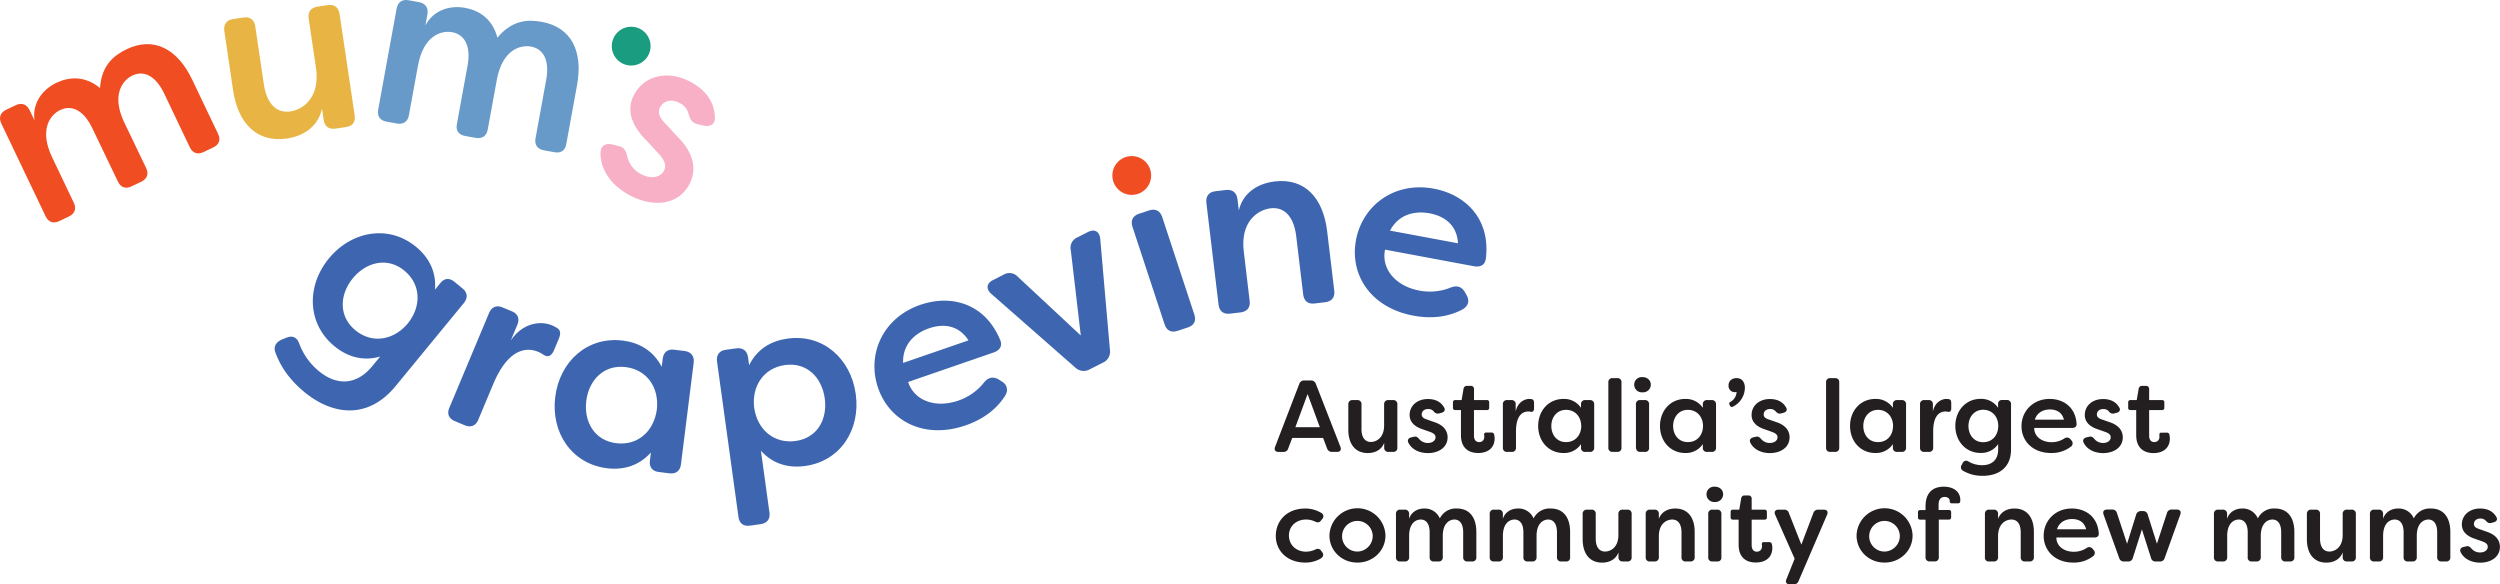 <svg viewBox="0 0 1323.28 309.29" xmlns="http://www.w3.org/2000/svg" data-name="Layer 1" id="Layer_1"><defs><style>.cls-1{fill:#f04d23;}.cls-2{fill:#e8b544;}.cls-3{fill:#689ac9;}.cls-4{fill:#f7b0c6;}.cls-5{fill:#3e66b0;}.cls-6{fill:#199c80;}.cls-7{fill:#231f20;}</style></defs><path transform="translate(0 -0.64)" d="M24.14,115.11.72,66.08C-.78,63,.08,60.26,3.2,58.77l5.1-2.44c3.13-1.49,5.87-.52,7.37,2.61l2.6,5.44C17,55.74,22,48.25,29.83,44.48c6.26-3,14.84-4.1,23.11,2.77C53.73,35.2,60.2,30,67,26.71c14.6-7,27.06,0,34.75,16.14l13.68,28.63c1.49,3.13.58,5.7-2.54,7.19l-5.1,2.43c-3.13,1.5-5.82.65-7.31-2.48L87,50.34c-4.76-10-11.1-12.5-16.89-9.73-5.22,2.49-11,10-4.74,24l12,25c1.49,3.13.47,5.76-2.66,7.25l-5.1,2.44c-3.13,1.49-5.7.58-7.19-2.55L48.88,68.55c-4.77-10-11.21-12.44-17-9.67-5.56,2.66-11.16,10.6-4.3,25L39.09,108c1.49,3.13.47,5.76-2.66,7.25l-5.1,2.44C28.2,119.14,25.63,118.24,24.14,115.11Z" class="cls-1"></path><path transform="translate(0 -0.64)" d="M123.37,48.42,118.73,17c-.51-3.43,1.22-5.76,4.65-6.27l5.6-.83c3.43-.5,5.63,1.25,6.14,4.68l4.53,30.63c1.64,11,7.22,15.42,14,14.43s15.91-7.42,13.6-23.05l-3.87-26.18C162.83,7,164.56,4.67,168,4.16l5.59-.82c3.43-.51,5.64,1.24,6.15,4.67l8,53.76c.51,3.43-1.12,5.62-4.55,6.12l-5.59.83c-3.43.51-5.75-1.1-6.25-4.53l-.91-6.1c-1.72,8.57-8.65,14.4-18.56,15.87C136.06,76.29,126,66.09,123.37,48.42Z" class="cls-2"></path><path transform="translate(0 -0.64)" d="M200.17,58.68l9.76-53.45c.63-3.41,2.89-5.09,6.3-4.46l5.56,1c3.42.62,5.07,3,4.45,6.43l-1.09,5.94c4-7.76,12.44-10.92,21-9.35C253,6,260.61,10.17,263.28,20.59c7.7-9.31,16-9.75,23.47-8.39,15.92,2.91,21.91,15.89,18.7,33.45l-5.7,31.22c-.62,3.41-2.86,5-6.27,4.34l-5.57-1c-3.41-.62-5.08-2.89-4.46-6.3l5.63-30.83c2-10.87-1.66-16.63-8-17.78-5.69-1-14.79,1.61-17.94,16.7l-5,27.3c-.63,3.41-3,4.93-6.41,4.31l-5.56-1c-3.41-.63-5-2.87-4.34-6.28l5.63-30.83c2-10.87-1.79-16.66-8.11-17.81-6.06-1.11-15.26,2.05-18.12,17.72l-4.8,26.28c-.62,3.41-3,4.94-6.4,4.32l-5.56-1C201.1,64.34,199.55,62.1,200.17,58.68Z" class="cls-3"></path><path transform="translate(0 -0.64)" d="M317.86,81.48c.12-3.85,2.84-5.19,6.33-4.38l3.32.86c3.09.74,3.81,2.7,4.62,5.88a13.87,13.87,0,0,0,7.43,9.08c5,2.61,10,1.72,11.87-1.93,1.6-3.08,0-5.92-3-9.24l-6-6.48c-6.22-6.14-11.82-14.85-6.9-24.3,5.34-10.26,17.69-13.39,29.65-7.16,7.29,3.8,12.77,9.69,13.2,18.61.39,4-2.45,5.53-6.05,4.66l-3-.68c-3.09-.74-4-2.53-4.85-5.42a8.65,8.65,0,0,0-4.9-5.88c-4.45-2.32-8.49-1-10.21,2.36-1.61,3.07.3,6.09,3,8.78L358.62,73c9.61,9.64,9.75,18.26,6.43,24.93-6.06,11.62-19.51,12.43-31.36,6.26C324,99.16,317.81,91,317.86,81.48Z" class="cls-4"></path><path transform="translate(0 -0.64)" d="M145.84,187.4c-1.22-3.16.1-5.57,3.25-7l2.46-1c3.43-1.34,5.64-.19,6.87,3.16a34.15,34.15,0,0,0,10.45,14.59c9.13,7.5,19.64,7.67,28.12-2.64l4.25-5.16c-9.23,2.72-17.61,0-24.26-5.49-14.57-12-14.78-32-2.87-46.44s31.55-18.12,46.12-6.12c6.65,5.47,10.85,13.09,10,22.66l2.94-3.57c2.12-2.58,4.75-2.74,7.43-.54l4.27,3.51c2.67,2.21,2.85,5,.65,7.69L209.41,205c-14.94,18.15-33.75,15.14-48.33,3.14C152.85,201.32,148.43,194.36,145.84,187.4Zm70-15.56c7.33-9.11,7-20.67-1.8-27.93-9-7.43-20.24-4.51-27.25,4s-7.72,20.09,1.3,27.52C196.94,182.71,208.34,180.78,215.86,171.84Z" class="cls-5"></path><path transform="translate(0 -0.64)" d="M237.85,216.47l21-50.12c1.35-3.19,3.92-4.34,7.12-3l5,2.08c3.2,1.34,4.18,4,2.84,7.18l-3.47,8.29c6.33-9.46,15.87-10.61,22-8a19,19,0,0,1,2.27,1.22c2.51,1.33,2.08,3.66,1.09,6l-2.48,5.93c-1.29,3.08-3.26,3.79-5.36,2.49a15.54,15.54,0,0,0-2.93-1.65c-5.69-2.38-15.66-2.52-23.9,17.15l-7.89,18.83c-1.34,3.2-4,4.19-7.18,2.85l-5.22-2.19C237.54,222.19,236.51,219.67,237.85,216.47Z" class="cls-5"></path><path transform="translate(0 -0.64)" d="M293.89,210.73c2.36-18.86,17.1-32.15,35.83-29.81,8.54,1.07,16,5.24,20.53,13.83l.53-4.21c.43-3.44,2.6-5.24,6-4.8l5.61.69c3.43.44,5.22,2.73,4.79,6.17l-6.75,53.9c-.43,3.44-2.7,5.1-6.15,4.67l-5.6-.7c-3.44-.43-5.12-2.58-4.69-6l.55-4.33c-6.47,7.21-14.77,9.41-23.31,8.34C302.54,246.11,291.53,229.59,293.89,210.73Zm53.78,6.73c1.32-11.61-5.13-21.09-16.47-22.51-11.59-1.45-19.5,6.88-20.87,17.84s4.24,21,15.83,22.43C337.5,236.64,346.09,229,347.67,217.46Z" class="cls-5"></path><path transform="translate(0 -0.64)" d="M390.88,274.28,379.53,192c-.47-3.44,1.16-5.73,4.6-6.21l5.59-.77c3.44-.47,5.76,1.28,6.23,4.72l.57,4.2c4.26-8.63,11.71-12.9,20.37-14.09,18.7-2.57,33.47,10.56,36.07,29.39s-8.08,35.47-26.78,38.05c-8.66,1.19-17-.91-23.41-8.06L407.29,272c.47,3.43-1.3,5.62-4.73,6.09l-5.6.78C393.52,279.36,391.35,277.71,390.88,274.28Zm45.66-62.82c-1.5-10.94-9.38-19.19-21-17.6-11.32,1.57-17.78,11.14-16.32,22.74,1.73,11.56,10.54,19,21.86,17.47C432.7,232.48,438.07,222.53,436.54,211.46Z" class="cls-5"></path><path transform="translate(0 -0.64)" d="M464.79,206c-6.07-17.61,2.3-37.08,22.34-44,16.52-5.69,34.28-.68,42.28,18.58,1.33,3.07-.14,5.48-3.42,6.61l-45.3,15.63c3,9.43,13.88,14.23,26.63,9.84A29.47,29.47,0,0,0,521,202.92c2.12-2.5,4.64-3.09,7.5-1.5l1.55,1c3,1.67,4,4.75,1.71,8.11-5.16,7.89-12.91,12.6-20.68,15.28C489.17,233.31,470.87,223.59,464.79,206Zm47.84-25.2c-5.77-8.88-14.39-8.62-20.94-6.36-6.8,2.34-14,7.94-13.67,18.3Z" class="cls-5"></path><path transform="translate(0 -0.64)" d="M569.18,195.21l-44.32-38.89c-3.06-2.63-2.85-5.62.82-7.48l5.5-2.78a6,6,0,0,1,7.65,1.16l33.25,31-5.29-45.12a5.93,5.93,0,0,1,3.47-6.8l5.61-2.85c3.56-1.8,6.2-.26,6.51,3.76l5.13,58.74a6.31,6.31,0,0,1-3.81,6.69l-6.88,3.48A6.41,6.41,0,0,1,569.18,195.21Z" class="cls-5"></path><path transform="translate(0 -0.64)" d="M616.44,172.34l-17-51.61c-1.08-3.3.1-5.85,3.4-6.94l5.48-1.8c3.3-1.09,5.77.26,6.86,3.55l17,51.61c1.09,3.3-.14,5.73-3.43,6.82l-5.5,1.81C620,176.86,617.53,175.64,616.44,172.34Z" class="cls-5"></path><path transform="translate(0 -0.64)" d="M645,161.94,638.55,108c-.41-3.45,1.26-5.72,4.7-6.13l5.62-.67c3.44-.41,5.72,1.38,6.13,4.82l.73,6c1.95-8.51,9-14.15,19-15.34,15.82-1.9,25.61,8.57,27.74,26.3l3.79,31.63c.41,3.45-1.4,5.6-4.85,6l-5.61.67c-3.44.41-5.58-1.27-6-4.72l-3.69-30.86c-1.33-11.1-6.79-15.62-13.55-14.81s-16.11,7-14.22,22.79L661.47,160c.41,3.44-1.4,5.6-4.84,6l-5.61.67C647.57,167.06,645.43,165.38,645,161.94Z" class="cls-5"></path><path transform="translate(0 -0.64)" d="M717.74,127.71c3.42-18.31,20.31-31.1,41.14-27.21,17.17,3.2,30.15,16.33,27.59,37-.36,3.33-2.84,4.7-6.24,4.07l-47.1-8.79c-2.07,9.67,5,19.23,18.29,21.7a29.49,29.49,0,0,0,16.66-1.72c3.08-1.13,5.56-.4,7.26,2.4l.88,1.6c1.8,2.95,1.08,6.08-2.52,7.89-8.38,4.32-17.45,4.58-25.53,3.07C725.44,163.51,714.33,146,717.74,127.71Zm54,1.71c-.64-10.57-8.25-14.6-15.07-15.87-7.07-1.32-16.07,0-20.91,9.16Z" class="cls-5"></path><circle r="10.27" cy="24.42" cx="334.09" class="cls-6"></circle><circle r="10.27" cy="92.89" cx="599.05" class="cls-1"></circle><path transform="translate(0 -0.64)" d="M674.91,237.18l12.8-33.31a2.6,2.6,0,0,1,2.64-1.84h3.51a2.61,2.61,0,0,1,2.65,1.84l13,33.31c.59,1.57-.11,2.65-1.78,2.65h-2.6a2.63,2.63,0,0,1-2.7-1.84l-2.1-5.56H684L681.87,238a2.49,2.49,0,0,1-2.59,1.84h-2.59C675,239.83,674.31,238.75,674.91,237.18Zm23.7-10.42-6.48-17.55-6.48,17.55Z" class="cls-7"></path><path transform="translate(0 -0.64)" d="M713.68,228.06V214.72A2.13,2.13,0,0,1,716,212.4h2.38a2.09,2.09,0,0,1,2.27,2.32v13c0,4.7,2.05,6.86,4.91,6.86s7.07-2.1,7.07-8.75V214.72A2.13,2.13,0,0,1,735,212.4h2.37a2.09,2.09,0,0,1,2.27,2.32v22.84a2.05,2.05,0,0,1-2.27,2.27H735a2.1,2.1,0,0,1-2.33-2.27V235c-1.24,3.46-4.48,5.45-8.69,5.45C717.24,240.42,713.68,235.56,713.68,228.06Z" class="cls-7"></path><path transform="translate(0 -0.64)" d="M745.49,235c-.71-1.45,0-2.48,1.51-2.86l1.4-.32c1.3-.33,2,.27,2.86,1.29a5.86,5.86,0,0,0,4.54,2c2.38,0,4.05-1.3,4.05-3,0-1.45-1.13-2.21-2.92-2.86L753.42,228c-3.51-1.08-7.29-3.24-7.29-7.72,0-4.86,4-8.43,9.67-8.43,3.46,0,6.64,1.14,8.53,4.38.92,1.4.16,2.54-1.35,2.91l-1.24.33a2.61,2.61,0,0,1-2.86-1.08,3.64,3.64,0,0,0-3-1.24c-2.11,0-3.35,1.29-3.35,2.86s1.3,2.21,2.81,2.7L759,224c5.45,1.73,7.18,4.92,7.24,8.05,0,5.51-4.86,8.42-10.48,8.42C751.21,240.42,747.32,238.59,745.49,235Z" class="cls-7"></path><path transform="translate(0 -0.64)" d="M773.3,230.92V217.69h-3a1.11,1.11,0,0,1-1.24-1.24v-2.81a1.13,1.13,0,0,1,1.24-1.24h3.35l1-5.89a1.76,1.76,0,0,1,1.89-1.62h1.89a1.62,1.62,0,0,1,1.78,1.78v5.73H787a1.13,1.13,0,0,1,1.24,1.24v2.81a1.11,1.11,0,0,1-1.24,1.24h-6.81v13.5c0,2.48,1.25,3.46,2.7,3.46a2.62,2.62,0,0,0,2.76-2.7,6,6,0,0,0-.06-1c-.1-.86.17-1.35,1-1.35h2.86a1.28,1.28,0,0,1,1.41,1,11.29,11.29,0,0,1,.27,2.05c0,5.07-3.57,7.77-8.7,7.77C777.89,240.42,773.3,238.26,773.3,230.92Z" class="cls-7"></path><path transform="translate(0 -0.64)" d="M795.49,237.56V214.72a2.09,2.09,0,0,1,2.27-2.32H800a2.09,2.09,0,0,1,2.27,2.32v3.78c.92-4.7,4.43-6.7,7.24-6.7a9,9,0,0,1,1.08.11c1.19.11,1.4,1.08,1.4,2.16v2.7c0,1.41-.65,2-1.67,1.84a6.49,6.49,0,0,0-1.41-.16c-2.59,0-6.48,1.56-6.48,10.53v8.58a2.09,2.09,0,0,1-2.32,2.27h-2.37A2.05,2.05,0,0,1,795.49,237.56Z" class="cls-7"></path><path transform="translate(0 -0.64)" d="M814.17,226.11c0-8,5.46-14.31,13.39-14.31a10.77,10.77,0,0,1,9.29,4.7v-1.78a2.09,2.09,0,0,1,2.27-2.32h2.38a2.13,2.13,0,0,1,2.32,2.32v22.84a2.09,2.09,0,0,1-2.32,2.27h-2.38a2.05,2.05,0,0,1-2.27-2.27v-1.83a10.78,10.78,0,0,1-9.29,4.69C819.63,240.42,814.17,234.11,814.17,226.11Zm22.79,0c-.05-4.91-3.24-8.53-8.05-8.53s-7.77,3.89-7.77,8.53,2.86,8.54,7.77,8.54S836.91,231,837,226.11Z" class="cls-7"></path><path transform="translate(0 -0.64)" d="M851.32,237.56v-34.5a2.06,2.06,0,0,1,2.27-2.27H856a2.05,2.05,0,0,1,2.27,2.27v34.5a2.05,2.05,0,0,1-2.27,2.27h-2.43A2.06,2.06,0,0,1,851.32,237.56Z" class="cls-7"></path><path transform="translate(0 -0.64)" d="M865,204.3a4,4,0,0,1,4.37-4.05c2.7,0,4.43,1.78,4.43,4.05a4.11,4.11,0,0,1-4.43,4A4.06,4.06,0,0,1,865,204.3Zm.92,33.26V214.72a2.09,2.09,0,0,1,2.27-2.32h2.43a2.09,2.09,0,0,1,2.26,2.32v22.84a2,2,0,0,1-2.26,2.27h-2.43A2.05,2.05,0,0,1,866,237.56Z" class="cls-7"></path><path transform="translate(0 -0.64)" d="M878.65,226.11c0-8,5.45-14.31,13.39-14.31a10.77,10.77,0,0,1,9.29,4.7v-1.78a2.09,2.09,0,0,1,2.27-2.32H906a2.13,2.13,0,0,1,2.32,2.32v22.84a2.09,2.09,0,0,1-2.32,2.27H903.6a2.05,2.05,0,0,1-2.27-2.27v-1.83a10.78,10.78,0,0,1-9.29,4.69C884.1,240.42,878.65,234.11,878.65,226.11Zm22.79,0c-.06-4.91-3.24-8.53-8.05-8.53s-7.78,3.89-7.78,8.53,2.87,8.54,7.78,8.54S901.38,231,901.44,226.11Z" class="cls-7"></path><path transform="translate(0 -0.64)" d="M915.75,215.42l-.22-.48a1,1,0,0,1,.38-1.57,6.29,6.29,0,0,0,3.29-5.29,5.75,5.75,0,0,1-.92.16,3.31,3.31,0,0,1-3.34-3.46c-.06-2.21,1.45-4,4.32-4,3.45,0,4.32,3.18,4.32,4.86a11.16,11.16,0,0,1-6.27,10.2A1,1,0,0,1,915.75,215.42Z" class="cls-7"></path><path transform="translate(0 -0.64)" d="M926.49,235c-.7-1.45.06-2.48,1.51-2.86l1.41-.32c1.29-.33,1.94.27,2.86,1.29a5.84,5.84,0,0,0,4.54,2c2.37,0,4.05-1.3,4.05-3,0-1.45-1.14-2.21-2.92-2.86L934.43,228c-3.51-1.08-7.29-3.24-7.29-7.72,0-4.86,4-8.43,9.67-8.43,3.45,0,6.64,1.14,8.53,4.38.92,1.4.16,2.54-1.35,2.91l-1.24.33c-1.3.32-2-.16-2.87-1.08a3.64,3.64,0,0,0-3-1.24c-2.1,0-3.34,1.29-3.34,2.86s1.29,2.21,2.8,2.7l3.68,1.29c5.45,1.73,7.18,4.92,7.23,8.05,0,5.51-4.86,8.42-10.47,8.42C932.22,240.42,928.33,238.59,926.49,235Z" class="cls-7"></path><path transform="translate(0 -0.64)" d="M966.56,237.56v-34.5a2.05,2.05,0,0,1,2.27-2.27h2.43a2.05,2.05,0,0,1,2.27,2.27v34.5a2.05,2.05,0,0,1-2.27,2.27h-2.43A2.05,2.05,0,0,1,966.56,237.56Z" class="cls-7"></path><path transform="translate(0 -0.64)" d="M979.25,226.11c0-8,5.45-14.31,13.39-14.31a10.77,10.77,0,0,1,9.29,4.7v-1.78a2.09,2.09,0,0,1,2.27-2.32h2.37a2.13,2.13,0,0,1,2.33,2.32v22.84a2.1,2.1,0,0,1-2.33,2.27h-2.37a2.05,2.05,0,0,1-2.27-2.27v-1.83a10.78,10.78,0,0,1-9.29,4.69C984.7,240.42,979.25,234.11,979.25,226.11Zm22.79,0c-.06-4.91-3.24-8.53-8-8.53s-7.77,3.89-7.77,8.53,2.86,8.54,7.77,8.54S1002,231,1002,226.11Z" class="cls-7"></path><path transform="translate(0 -0.64)" d="M1016.29,237.56V214.72a2.09,2.09,0,0,1,2.27-2.32h2.27a2.09,2.09,0,0,1,2.27,2.32v3.78c.92-4.7,4.42-6.7,7.23-6.7a8.79,8.79,0,0,1,1.08.11c1.19.11,1.41,1.08,1.41,2.16v2.7c0,1.41-.65,2-1.68,1.84a6.4,6.4,0,0,0-1.4-.16c-2.59,0-6.48,1.56-6.48,10.53v8.58a2.09,2.09,0,0,1-2.32,2.27h-2.38A2.05,2.05,0,0,1,1016.29,237.56Z" class="cls-7"></path><path transform="translate(0 -0.64)" d="M1039.14,249.87a2.12,2.12,0,0,1-.81-3.13l.54-1a2,2,0,0,1,3.07-.81,14.29,14.29,0,0,0,7.29,1.94c5,0,8.43-2.75,8.43-8.37v-2.8a10.82,10.82,0,0,1-9.34,4.69c-7.94,0-13.34-6.42-13.34-14.31s5.4-14.31,13.34-14.31a10.69,10.69,0,0,1,9.28,4.7v-1.94a2,2,0,0,1,2.27-2.16h2.32a2.09,2.09,0,0,1,2.27,2.32v23.87c0,9.88-6.91,13.93-14.85,13.93A20.05,20.05,0,0,1,1039.14,249.87Zm18.57-23.76c0-4.91-3.24-8.58-8-8.58s-7.78,3.94-7.78,8.58,2.86,8.59,7.78,8.59S1057.66,231,1057.71,226.11Z" class="cls-7"></path><path transform="translate(0 -0.64)" d="M1070,226.22c0-7.83,6-14.42,14.9-14.42,7.35,0,13.72,4.43,14.26,13.18.11,1.4-.81,2.16-2.27,2.16h-20.14c-.11,4.16,3.56,7.56,9.23,7.56a12.31,12.31,0,0,0,6.75-2,2.31,2.31,0,0,1,3.19.43l.48.6a2.17,2.17,0,0,1-.43,3.45,16.57,16.57,0,0,1-10.31,3.24C1075.91,240.42,1070,234.05,1070,226.22Zm22.46-3.45c-1.08-4.32-4.53-5.4-7.45-5.4s-6.64,1.24-7.94,5.4Z" class="cls-7"></path><path transform="translate(0 -0.64)" d="M1102.91,235c-.7-1.45,0-2.48,1.51-2.86l1.4-.32c1.3-.33,2,.27,2.87,1.29a5.82,5.82,0,0,0,4.53,2c2.38,0,4-1.3,4-3,0-1.45-1.13-2.21-2.91-2.86l-3.51-1.24c-3.51-1.08-7.29-3.24-7.29-7.72,0-4.86,4-8.43,9.66-8.43,3.46,0,6.64,1.14,8.53,4.38.92,1.4.17,2.54-1.35,2.91l-1.24.33a2.62,2.62,0,0,1-2.86-1.08,3.64,3.64,0,0,0-3-1.24c-2.1,0-3.35,1.29-3.35,2.86s1.3,2.21,2.81,2.7l3.67,1.29c5.46,1.73,7.18,4.92,7.24,8.05,0,5.51-4.86,8.42-10.48,8.42C1108.63,240.42,1104.74,238.59,1102.91,235Z" class="cls-7"></path><path transform="translate(0 -0.64)" d="M1130.72,230.92V217.69h-3a1.11,1.11,0,0,1-1.24-1.24v-2.81a1.13,1.13,0,0,1,1.24-1.24H1131l1-5.89a1.76,1.76,0,0,1,1.89-1.62h1.89a1.62,1.62,0,0,1,1.79,1.78v5.73h6.8a1.13,1.13,0,0,1,1.24,1.24v2.81a1.11,1.11,0,0,1-1.24,1.24h-6.8v13.5c0,2.48,1.24,3.46,2.7,3.46A2.62,2.62,0,0,0,1143,232a7.2,7.2,0,0,0,0-1c-.11-.86.16-1.35,1-1.35h2.86a1.26,1.26,0,0,1,1.41,1,11.29,11.29,0,0,1,.27,2.05c0,5.07-3.57,7.77-8.7,7.77C1135.31,240.42,1130.72,238.26,1130.72,230.92Z" class="cls-7"></path><path transform="translate(0 -0.64)" d="M675.29,284.33c0-8,5.83-14.53,15.66-14.53a16.54,16.54,0,0,1,8.42,2.33,2,2,0,0,1,.54,3.18l-.65.81c-.86,1.19-1.83,1.24-3.18.6a10.92,10.92,0,0,0-4.76-1.08c-5.23,0-9.07,3.51-9.07,8.47s3.84,8.54,9.07,8.54a11.91,11.91,0,0,0,4.76-1.08c1.35-.65,2.37-.6,3.18.54l.65.86c.86,1.19.59,2.59-1.19,3.51a16.17,16.17,0,0,1-7.77,1.94C681.33,298.42,675.29,292.16,675.29,284.33Z" class="cls-7"></path><path transform="translate(0 -0.64)" d="M703.69,284.11a14.83,14.83,0,0,1,29.65,0c0,7.94-6.48,14.31-14.85,14.31S703.69,292.05,703.69,284.11Zm22.9.06a8.11,8.11,0,1,0-8.1,8.42A8.26,8.26,0,0,0,726.59,284.17Z" class="cls-7"></path><path transform="translate(0 -0.64)" d="M738.9,295.56V272.72a2.09,2.09,0,0,1,2.27-2.32h2.37a2.13,2.13,0,0,1,2.32,2.32v2.54c1.08-3.51,4.32-5.46,8-5.46a8.64,8.64,0,0,1,8.26,5.24,9.42,9.42,0,0,1,9.07-5.24c6.8,0,10.26,4.92,10.26,12.42v13.34a2.05,2.05,0,0,1-2.27,2.27h-2.37a2.1,2.1,0,0,1-2.33-2.27V282.39c0-4.65-1.94-6.75-4.64-6.75-2.43,0-6,1.78-6.16,8.26v11.66a2.09,2.09,0,0,1-2.32,2.27H759a2.05,2.05,0,0,1-2.27-2.27V282.39c0-4.65-2-6.75-4.7-6.75s-6.16,2-6.16,8.69v11.23a2.09,2.09,0,0,1-2.32,2.27h-2.37A2.05,2.05,0,0,1,738.9,295.56Z" class="cls-7"></path><path transform="translate(0 -0.64)" d="M788.52,295.56V272.72a2.09,2.09,0,0,1,2.27-2.32h2.38a2.13,2.13,0,0,1,2.32,2.32v2.54c1.08-3.51,4.32-5.46,8-5.46a8.63,8.63,0,0,1,8.26,5.24,9.43,9.43,0,0,1,9.07-5.24c6.81,0,10.26,4.92,10.26,12.42v13.34a2,2,0,0,1-2.26,2.27h-2.38a2.09,2.09,0,0,1-2.32-2.27V282.39c0-4.65-2-6.75-4.64-6.75-2.44,0-6,1.78-6.16,8.26v11.66a2.09,2.09,0,0,1-2.32,2.27h-2.38a2.05,2.05,0,0,1-2.27-2.27V282.39c0-4.65-2-6.75-4.7-6.75s-6.15,2-6.15,8.69v11.23a2.09,2.09,0,0,1-2.32,2.27h-2.38A2.05,2.05,0,0,1,788.52,295.56Z" class="cls-7"></path><path transform="translate(0 -0.64)" d="M837.72,286.06V272.72A2.13,2.13,0,0,1,840,270.4h2.37a2.09,2.09,0,0,1,2.27,2.32v13c0,4.7,2.05,6.86,4.92,6.86s7.07-2.1,7.07-8.75V272.72A2.13,2.13,0,0,1,859,270.4h2.38a2.09,2.09,0,0,1,2.27,2.32v22.84a2.05,2.05,0,0,1-2.27,2.27H859a2.09,2.09,0,0,1-2.32-2.27V293c-1.24,3.46-4.48,5.45-8.69,5.45C841.28,298.42,837.72,293.56,837.72,286.06Z" class="cls-7"></path><path transform="translate(0 -0.64)" d="M871.09,295.56V272.72a2.09,2.09,0,0,1,2.27-2.32h2.37a2.13,2.13,0,0,1,2.32,2.32v2.54c1.25-3.46,4.49-5.46,8.7-5.46,6.69,0,10.26,4.86,10.26,12.37v13.39a2.09,2.09,0,0,1-2.32,2.27h-2.38a2.05,2.05,0,0,1-2.27-2.27V282.49c0-4.69-2-6.85-4.91-6.85s-7.08,2.1-7.08,8.8v11.12a2.09,2.09,0,0,1-2.32,2.27h-2.37A2.05,2.05,0,0,1,871.09,295.56Z" class="cls-7"></path><path transform="translate(0 -0.64)" d="M903.27,262.3a4,4,0,0,1,4.37-4.05c2.71,0,4.43,1.78,4.43,4.05a4.11,4.11,0,0,1-4.43,4.05A4.06,4.06,0,0,1,903.27,262.3Zm.92,33.26V272.72a2.09,2.09,0,0,1,2.27-2.32h2.43a2.08,2.08,0,0,1,2.26,2.32v22.84a2,2,0,0,1-2.26,2.27h-2.43A2.05,2.05,0,0,1,904.19,295.56Z" class="cls-7"></path><path transform="translate(0 -0.64)" d="M920.28,288.92V275.69h-3a1.11,1.11,0,0,1-1.24-1.24v-2.81a1.13,1.13,0,0,1,1.24-1.24h3.34l1-5.89a1.75,1.75,0,0,1,1.89-1.62h1.89a1.62,1.62,0,0,1,1.78,1.78v5.73h6.8a1.14,1.14,0,0,1,1.25,1.24v2.81a1.12,1.12,0,0,1-1.25,1.24h-6.8v13.5c0,2.48,1.24,3.46,2.7,3.46a2.62,2.62,0,0,0,2.75-2.7,7.2,7.2,0,0,0-.05-1c-.11-.86.16-1.35,1-1.35h2.87a1.26,1.26,0,0,1,1.4,1,10.42,10.42,0,0,1,.27,2c0,5.07-3.56,7.77-8.69,7.77C924.87,298.42,920.28,296.26,920.28,288.92Z" class="cls-7"></path><path transform="translate(0 -0.64)" d="M945.55,307.28l4.38-10.91L939.61,273.1c-.7-1.57.06-2.7,1.78-2.7h2.92a2.5,2.5,0,0,1,2.59,1.83l6.59,16.69,6.32-16.69a2.63,2.63,0,0,1,2.7-1.83h2.86c1.68,0,2.43,1.08,1.73,2.7L952,308.2a2.57,2.57,0,0,1-2.65,1.73h-2C945.61,309.93,944.9,308.85,945.55,307.28Z" class="cls-7"></path><path transform="translate(0 -0.64)" d="M982.7,284.11a14.83,14.83,0,0,1,29.65,0c0,7.94-6.48,14.31-14.85,14.31S982.7,292.05,982.7,284.11Zm22.9.06a8.11,8.11,0,1,0-8.1,8.42A8.26,8.26,0,0,0,1005.6,284.17Z" class="cls-7"></path><path transform="translate(0 -0.64)" d="M1019.21,295.56V275.69h-2.76a1.11,1.11,0,0,1-1.24-1.24v-2.59a1.12,1.12,0,0,1,1.24-1.25h2.76v-1.89c0-8.58,5.24-10.47,9.66-10.47,5.08,0,8.75,2.53,8.75,7.13a5,5,0,0,1-.1.86,1,1,0,0,1-1.14.81h-3.24a1,1,0,0,1-1.13-1v-.38c0-1.19-1.19-2-2.7-2-2.11,0-3.19,1.57-3.19,4v2.91h5.4a1.12,1.12,0,0,1,1.24,1.25v2.59a1.11,1.11,0,0,1-1.24,1.24h-5.29v19.87a2.05,2.05,0,0,1-2.27,2.27h-2.43A2.09,2.09,0,0,1,1019.21,295.56Z" class="cls-7"></path><path transform="translate(0 -0.64)" d="M1050.64,295.56V272.72a2.09,2.09,0,0,1,2.26-2.32h2.38a2.13,2.13,0,0,1,2.32,2.32v2.54c1.25-3.46,4.48-5.46,8.7-5.46,6.69,0,10.26,4.86,10.26,12.37v13.39a2.1,2.1,0,0,1-2.33,2.27h-2.37a2.05,2.05,0,0,1-2.27-2.27V282.49c0-4.69-2-6.85-4.91-6.85s-7.08,2.1-7.08,8.8v11.12a2.09,2.09,0,0,1-2.32,2.27h-2.38A2,2,0,0,1,1050.64,295.56Z" class="cls-7"></path><path transform="translate(0 -0.64)" d="M1081.74,284.22c0-7.83,6-14.42,14.9-14.42,7.35,0,13.72,4.43,14.26,13.18.11,1.4-.81,2.16-2.27,2.16h-20.14c-.11,4.16,3.56,7.56,9.23,7.56a12.31,12.31,0,0,0,6.75-2,2.31,2.31,0,0,1,3.19.43l.49.6a2.18,2.18,0,0,1-.44,3.45,16.55,16.55,0,0,1-10.31,3.24C1087.68,298.42,1081.74,292.05,1081.74,284.22Zm22.46-3.45c-1.08-4.33-4.53-5.4-7.45-5.4s-6.64,1.24-7.94,5.4Z" class="cls-7"></path><path transform="translate(0 -0.64)" d="M1121.7,296,1113.44,273c-.54-1.62.16-2.64,1.89-2.64H1118a2.4,2.4,0,0,1,2.54,1.89l5.35,16.2,4.8-15.39a2.53,2.53,0,0,1,2.6-1.89h1a2.42,2.42,0,0,1,2.54,1.89l4.86,15.39,5.29-16.2a2.45,2.45,0,0,1,2.59-1.89h2.65c1.67,0,2.43,1,1.83,2.64L1145.78,296a2.44,2.44,0,0,1-2.59,1.84h-2.1a2.4,2.4,0,0,1-2.54-1.89l-4.81-15.12-4.8,15.12a2.43,2.43,0,0,1-2.6,1.89h-2A2.5,2.5,0,0,1,1121.7,296Z" class="cls-7"></path><path transform="translate(0 -0.64)" d="M1171.86,295.56V272.72a2.09,2.09,0,0,1,2.27-2.32h2.38a2.13,2.13,0,0,1,2.32,2.32v2.54c1.08-3.51,4.32-5.46,8-5.46a8.64,8.64,0,0,1,8.27,5.24,9.42,9.42,0,0,1,9.07-5.24c6.8,0,10.26,4.92,10.26,12.42v13.34a2.05,2.05,0,0,1-2.27,2.27h-2.38a2.09,2.09,0,0,1-2.32-2.27V282.39c0-4.65-1.94-6.75-4.64-6.75-2.43,0-6,1.78-6.16,8.26v11.66a2.09,2.09,0,0,1-2.32,2.27H1192a2,2,0,0,1-2.26-2.27V282.39c0-4.65-2-6.75-4.7-6.75s-6.16,2-6.16,8.69v11.23a2.09,2.09,0,0,1-2.32,2.27h-2.38A2.06,2.06,0,0,1,1171.86,295.56Z" class="cls-7"></path><path transform="translate(0 -0.64)" d="M1221.06,286.06V272.72a2.13,2.13,0,0,1,2.32-2.32h2.38a2.08,2.08,0,0,1,2.26,2.32v13c0,4.7,2.06,6.86,4.92,6.86s7.07-2.1,7.07-8.75V272.72a2.13,2.13,0,0,1,2.33-2.32h2.37a2.09,2.09,0,0,1,2.27,2.32v22.84a2.05,2.05,0,0,1-2.27,2.27h-2.37a2.1,2.1,0,0,1-2.33-2.27V293c-1.24,3.46-4.48,5.45-8.69,5.45C1224.62,298.42,1221.06,293.56,1221.06,286.06Z" class="cls-7"></path><path transform="translate(0 -0.64)" d="M1254.43,295.56V272.72a2.09,2.09,0,0,1,2.27-2.32h2.37a2.13,2.13,0,0,1,2.33,2.32v2.54c1.08-3.51,4.32-5.46,8-5.46a8.64,8.64,0,0,1,8.26,5.24,9.43,9.43,0,0,1,9.07-5.24c6.81,0,10.26,4.92,10.26,12.42v13.34a2.05,2.05,0,0,1-2.27,2.27h-2.37a2.09,2.09,0,0,1-2.32-2.27V282.39c0-4.65-2-6.75-4.65-6.75-2.43,0-6,1.78-6.15,8.26v11.66a2.1,2.1,0,0,1-2.33,2.27h-2.37a2.05,2.05,0,0,1-2.27-2.27V282.39c0-4.65-2-6.75-4.7-6.75s-6.15,2-6.15,8.69v11.23a2.1,2.1,0,0,1-2.33,2.27h-2.37A2.05,2.05,0,0,1,1254.43,295.56Z" class="cls-7"></path><path transform="translate(0 -0.64)" d="M1302.49,293c-.7-1.45,0-2.48,1.51-2.86l1.41-.32c1.29-.33,1.94.27,2.86,1.29a5.82,5.82,0,0,0,4.53,1.95c2.38,0,4-1.3,4-3,0-1.45-1.13-2.21-2.91-2.86l-3.51-1.24c-3.51-1.08-7.29-3.24-7.29-7.72,0-4.86,4-8.43,9.66-8.43,3.46,0,6.65,1.14,8.54,4.38.91,1.4.16,2.54-1.35,2.91l-1.25.33c-1.29.32-2-.16-2.86-1.08a3.64,3.64,0,0,0-3-1.24c-2.1,0-3.35,1.29-3.35,2.86s1.3,2.21,2.81,2.7L1316,282c5.46,1.73,7.19,4.92,7.24,8.05,0,5.51-4.86,8.42-10.48,8.42C1308.21,298.42,1304.33,296.59,1302.49,293Z" class="cls-7"></path></svg>